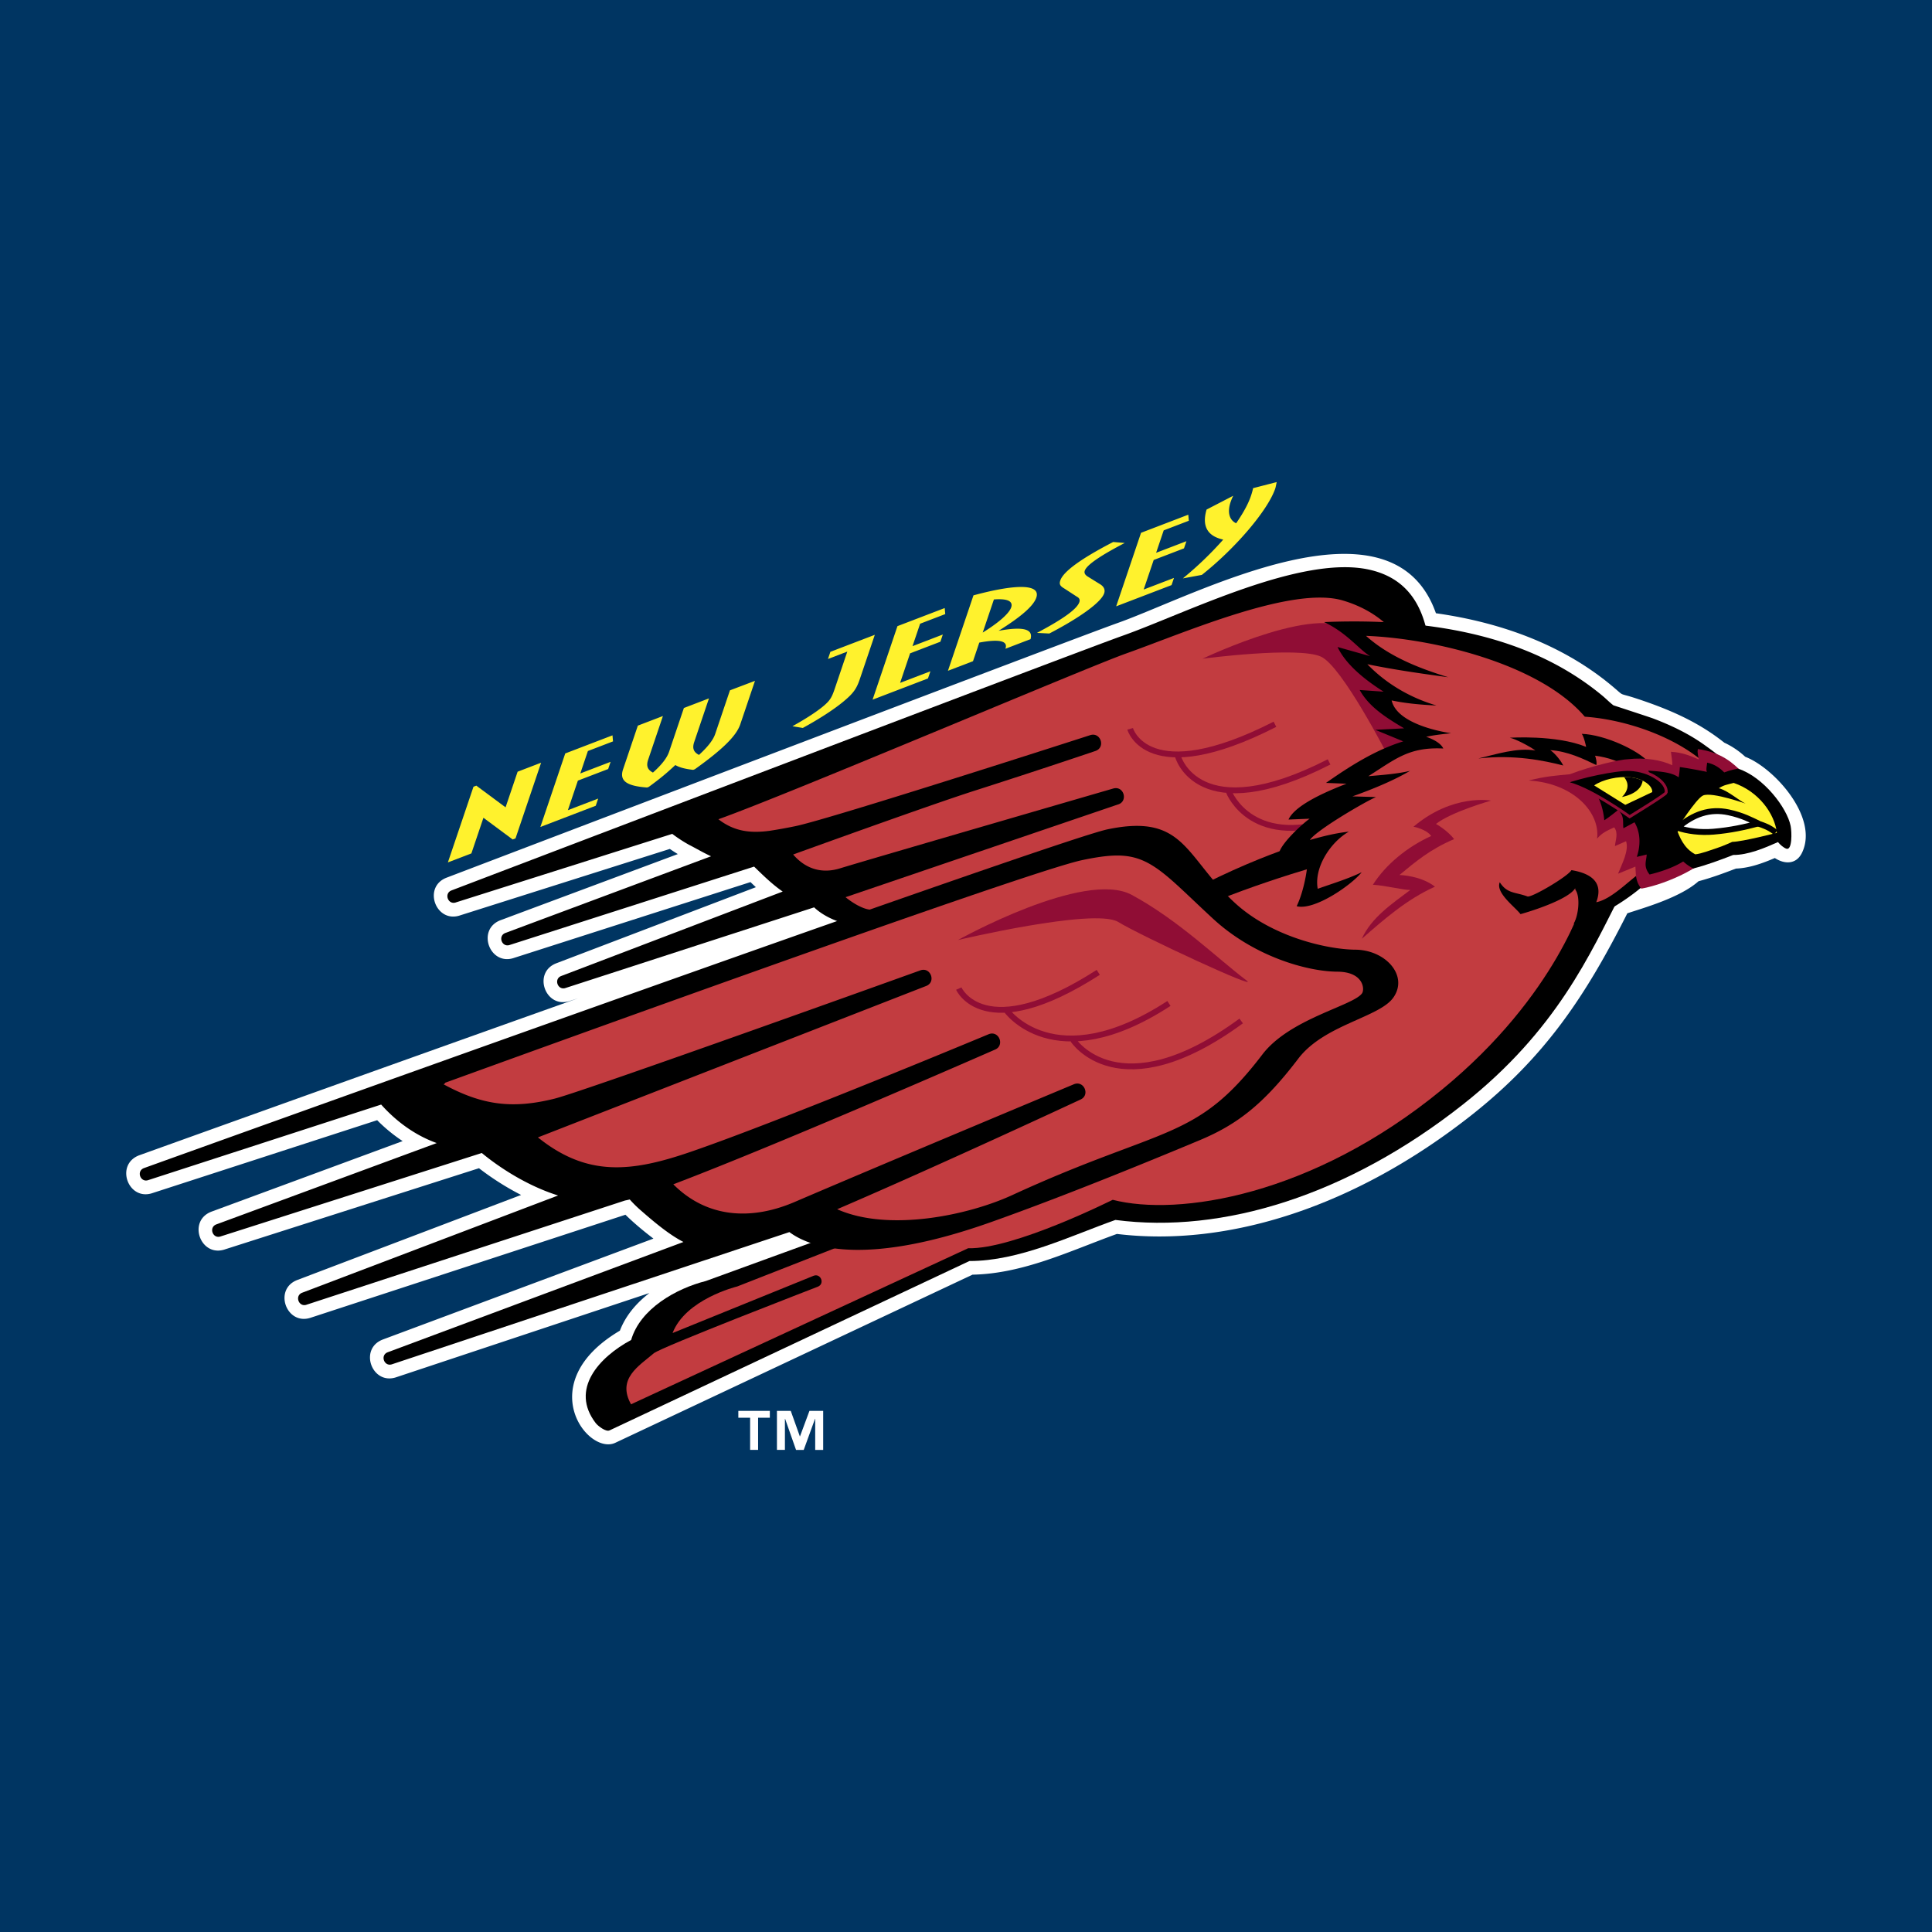 <svg xmlns="http://www.w3.org/2000/svg" width="2500" height="2500" viewBox="0 0 192.756 192.756"><path fill-rule="evenodd" clip-rule="evenodd" fill="#003562" d="M0 0h192.756v192.756H0V0z"/><path d="M64.792 129.006l-25.229 8.391c-2.454.859-3.806-2.844-1.351-3.76l26.981-10.062c-.968-.74-1.921-1.525-2.792-2.381L31.03 131.458c-2.448.852-3.799-2.84-1.351-3.76l22.313-8.477a27.12 27.12 0 0 1-4.204-2.668l-25.317 8.088c-2.459.871-3.819-2.842-1.358-3.76l19.058-7.033a15.953 15.953 0 0 1-2.541-2.086l-22.376 7.258c-2.462.877-3.823-2.84-1.355-3.76 0 0 21.237-7.641 43.771-15.66l-.799.26c-2.45.846-3.792-2.85-1.341-3.764l19.884-7.581c-.181-.167-.36-.337-.538-.509L51.315 95.56c-2.458.872-3.821-2.84-1.361-3.758l17.672-6.59a15.903 15.903 0 0 1-.795-.514l-20.892 6.618c-2.457.868-3.816-2.843-1.358-3.76.851-.324 62.51-23.835 66.944-25.405 7.707-2.731 27.342-13.457 31.738-.968 6.33.895 12.488 3.057 17.449 7.155 1.541 1.271.564.699 2.529 1.344 3.174 1.043 6.146 2.297 8.787 4.412a7.955 7.955 0 0 1 2.094 1.409c2.883 1.104 7.369 6.061 5.664 9.577-.58 1.197-1.76 1.148-2.709.525-1.236.529-2.531 1.001-3.889 1.054-1.217.467-2.467.929-3.725 1.261-1.844 1.644-5.441 2.646-7.104 3.2-4.131 8.192-8.166 14.313-15.557 20.144-11.566 9.125-24.271 13.195-35.367 11.846-4.678 1.688-9.33 3.967-14.41 4.064l-35.632 16.771c-2.762 1.311-8.364-5.971.453-11.184.586-1.529 1.668-2.775 2.946-3.755z" fill-rule="evenodd" clip-rule="evenodd" fill="#fff"/><path d="M85.747 92.294c-1.45.066-3.408-.704-4.521-1.767L56.45 98.564c-.796.297-1.241-.896-.445-1.193l22.086-8.42c-1.008-.69-1.943-1.602-2.854-2.49l-24.363 7.812c-.796.296-1.241-.897-.445-1.194L70.94 85.43c-.845-.392-1.572-.83-2.188-1.139a13.906 13.906 0 0 1-1.68-1.096l-21.571 6.833c-.796.297-1.242-.897-.446-1.194 0 0 62.46-23.817 66.923-25.398 6.301-2.232 17.936-8.173 24.736-6.577 5.744 1.349 6.209 7.041 6.072 12.528L139.85 89.57l-54.103 2.724z" fill-rule="evenodd" clip-rule="evenodd"/><path d="M141.008 70.738c.932-4.994-1.838-9.29-7.029-10.827-5.059-1.499-15.816 3.229-21.633 5.29-3.982 1.411-33.652 14.042-40.671 16.535 1.645 1.276 3.296 1.391 5.104 1.155a51.17 51.17 0 0 0 2.567-.463c3.563-.732 29.409-9.077 29.409-9.077 1.049-.356 1.584 1.217.535 1.574 0 0-5.572 1.892-12.053 3.962-4.545 1.452-18.104 6.367-18.104 6.367 1.098 1.283 2.678 2.001 4.683 1.38 2.614-.809 27.271-7.969 27.271-7.969 1.072-.28 1.494 1.327.422 1.608-.027.008-27.148 9.239-27.148 9.239.845.692 1.938 1.283 2.632 1.25l51.188-3.11 2.827-16.914z" fill-rule="evenodd" clip-rule="evenodd" fill="#c23c40"/><path d="M161.691 89.229c-3.014 5.88-6.352 13.564-15.73 20.962-11.469 9.051-23.953 12.936-34.676 11.523-4.543 1.611-9.584 4.098-14.568 4.1L60.815 142.71c-.366.18-1.171-.455-1.377-.723-2.602-3.383.338-6.586 3.532-8.299.909-3.129 4.511-5.139 7.458-5.883l13.405-4.879 28.022-29.789c9.016-6.345 18.217-9.024 18.271-9.04 21.669.767 32.192 2.478 31.565 5.132z" fill-rule="evenodd" clip-rule="evenodd"/><path d="M112.754 72.715s1.688 6.044 14.447-.453m-9.683 3.187s1.975 7.266 15.084.566m-9.989 2.999s2.328 6.021 11.408 2.461" fill="none" stroke="#900d35" stroke-width=".583" stroke-miterlimit="2.613"/><path d="M119.986 65.718s12.602-6.042 15.117-2.366c14.236 9.264 3.389 12.087 3.389 12.087s-4.598-8.986-6.703-9.928c-2.322-1.039-11.803.207-11.803.207z" fill-rule="evenodd" clip-rule="evenodd" fill="#900d35"/><path d="M158.098 89.456s-2.672 9.776-14.246 19.265c-12.941 10.611-26.314 12.664-32.834 10.984-.023-.004-9.854 4.955-14.427 4.832l-33.633 15.57c-1.428-2.553.779-3.82 2.277-5.094.718-.609 16.366-6.643 16.366-6.643.721-.293.283-1.373-.438-1.082l-14.061 5.709c1.299-3.373 6.348-4.621 6.451-4.646l11.692-4.582c.516-.203 28.112-29.816 28.112-29.816 4.24-3.004 11.83-5.68 17.709-7.43l.17-2.146c-.385-.205-.779-.341-.92-.635-.809-1.67 6.229-4.346 5.492-6.12-.242-.584.832-.742 1.523-1.112 1.062-.591 1.721-.996 2.953-1.476.645-.245 1.52-.367 1.357-.865-.207-.645.373-1.181-.518-1.591-1.143-.526-2.977-1.552-3.352-2.618-.176-.497 1.842-.577 1.213-.91-1.416-.752-2.691-1.719-3.037-2.682-.184-.506 2.615-.337 2.449-.849-.398-1.219-2.225-1.404-3.367-2.439 5.619-.567 9.332.189 14.523 1.916 2.783.908 4.469 1.691 6.189 3.324 2.936 2.755 5.512 2.998 9.826 4.615 2.496.92 5.096 2.243 5.006 3.989-.123 2.426-2.287 3.686-3.715 5.821-1.055 1.583-.75 2.587-1.871 4.038-1.441 1.841-3.371 2.599-5.732 4.016-.71-.393-1.144-1.409-1.157-1.343z" fill-rule="evenodd" clip-rule="evenodd" fill="#c23c40"/><path fill-rule="evenodd" clip-rule="evenodd" fill="#fff22d" d="M47.524 78.384l2.917 2.164 1.202-3.555 2.345-.899-2.554 7.551-.285.109-2.916-2.165-1.202 3.556-2.346.898 2.554-7.55.285-.109zM61.108 73.365l.053.603-2.507.962-.757 2.237 3.023-1.159-.242.717-3.023 1.158-.998 2.95 3.024-1.16-.243.717-5.525 2.117 2.481-7.335 4.714-1.807zM64.734 78.505l-.169.066c-2.046-.15-2.793-.659-2.4-1.822l1.472-4.352 2.503-.959-1.472 4.353c-.21.622-.069 1.008.477 1.289.912-.815 1.412-1.489 1.615-2.091l1.472-4.353 2.502-.958-1.472 4.352c-.21.622-.069 1.008.476 1.288.881-.804 1.414-1.49 1.617-2.09l1.472-4.353 2.498-.947-1.468 4.341c-.39 1.152-1.765 2.503-4.532 4.479l-.168.062c-.867-.101-1.389-.252-1.779-.481-.92.857-1.463 1.309-2.644 2.176zM87.28 63.336l-1.498 4.428c-.328.969-.655 1.422-1.64 2.237-.974.806-2.396 1.722-4.045 2.628l-1.037-.174.196-.109c1.423-.797 2.586-1.583 3.164-2.137.42-.396.597-.708.853-1.465l1.263-3.733-1.929.736.242-.716 4.431-1.695zM94.254 60.665l.053.603-2.507.961-.758 2.237 3.024-1.159-.242.717-3.024 1.159-.997 2.948 3.024-1.158-.243.716-5.526 2.117 2.481-7.336 4.715-1.805zM97.078 65.967l-2.502.958 2.547-7.527.154-.041c4.24-1.128 6.568-1.071 6.115.27-.279.826-1.51 1.904-3.762 3.308 2.363-.429 3.43-.208 3.205.758l-.016.073-2.508.961.02-.069c.209-.707-.633-.921-2.627-.546l-.626 1.855zm3.809-5.369c.203-.605-.348-.9-1.725-.79l-1.117 3.303c1.656-1.028 2.641-1.921 2.842-2.513zM112.213 54.172l-.232.123c-2.426 1.278-3.578 2.121-3.754 2.645-.074.217.02.402.268.566l1.328.824c.309.215.463.506.338.871-.303.896-2.443 2.433-5.469 4.005l-1.236-.061.238-.128c2.547-1.36 3.775-2.297 3.994-2.943.074-.219.012-.409-.242-.539l-1.262-.821c-.434-.252-.52-.437-.396-.802.307-.908 2.131-2.21 5.277-3.837l1.148.097zM118.555 51.352l.054.603-2.507.961-.756 2.237 3.023-1.158-.242.716-3.023 1.159-.999 2.948 3.024-1.158-.242.716-5.526 2.118 2.481-7.336 4.713-1.806zM120.381 50.839l2.658-1.376-.053.109c-.113.238-.178.43-.211.525-.34 1.007-.125 1.797.557 2.108.717-1.035 1.213-1.955 1.471-2.716.043-.129.133-.396.199-.691l.021-.095 2.354-.607c-.064.306-.105.53-.143.64-.729 2.154-3.932 5.931-7.324 8.621l-1.893.349.143-.121a34.847 34.847 0 0 0 3.883-3.75c-1.578-.34-2.15-1.346-1.662-2.996z"/><path d="M154.666 74.841c1.721.108 3.283.852 4.59 1.485.098-.167-.039-.804-.125-.93 1.131.131 2.932.641 3.236 1.372.107.279 1.006.341.902.062 0 0 1.344-.635 1.209-.793-1.018-1.176-4.354-2.738-6.664-2.822.234.302.441 1.324.436 1.302-3-1.225-7.619-.911-7.619-.911.547.093 2.07.903 2.553 1.273-1.816-.313-3.939.38-5.682.792 3.611-.409 6.586.223 8.465.701-.401-.758-1.028-1.365-1.301-1.531z" fill-rule="evenodd" clip-rule="evenodd"/><path d="M135.854 87.025c-1.381.667-2.938 1.135-4.385 1.65-.391-2.152 1.311-4.689 3.109-5.7-1.307.137-2.629.47-3.891.829.637-.973 5.494-3.812 6.596-4.281l-2.348-.069c2.025-.717 4.184-1.617 5.74-2.546-1.285.308-2.842.419-4.156.534 2.727-1.724 4.051-2.928 7.48-2.764-.27-.578-1.139-.978-1.709-1.167.814-.18 1.66-.267 2.49-.356-1.803-.271-5.457-1.169-5.936-3.274 1.461.309 2.984.436 4.475.506-2.602-.764-5.01-2.161-6.896-4.118 2.664.551 5.377.934 8.074 1.3-2.92-.897-5.902-2.058-8.209-4.129 6.691.255 17.316 2.78 21.828 8.065 4.057.283 8.953 1.962 12 4.651.896.209 1.496-.049 1.906-.188-.447-.575-1.305-1.163-1.887-1.586-1.584-1.15-3.393-2.017-5.219-2.706-.346-.13-3.943-1.304-3.947-1.307-.396-.302-.74-.665-1.125-.981a27.366 27.366 0 0 0-3.189-2.273c-7.209-4.409-16.258-5.397-24.553-5.05 2.277 1.07 3.465 2.707 4.592 3.401l-3.246-.915c.873 1.844 2.91 3.391 4.598 4.458l-2.389-.167c.955 1.73 2.723 2.804 4.434 3.824l-2.879.148 2.791 1.151c-2.814.87-5.385 2.516-7.709 4.145l2.049.082c-3.375 1.298-5.303 2.49-5.787 3.574l2.104-.083c-.811.585-2.707 2.355-3.018 3.32.631-.054 2.254-.474 2.766.395.213.362-.207 3.32-1.041 5.014 1.756.463 5.463-2.101 6.487-3.387zM151.701 91.204c1.176-.324 4.783-1.476 5.457-2.586l.01.135c.551.752.289 2.684-.176 3.423 2.764-.556 6.152-2.945 7.639-4.431.047-.046-1.066-.604-1.066-.604-1.18.853-2.848 2.597-4.307 2.874.707-1.854-.336-2.853-2.475-3.201-.348.625-3.99 2.774-4.389 2.625-1.221-.456-2.01-.253-2.762-1.417-.441 1.055 1.524 2.458 2.069 3.182z" fill-rule="evenodd" clip-rule="evenodd"/><path d="M173.793 77.025c-.852-.84-1.947-1.938-4.393-2.292-.088.356.049.687.074 1.032-.871-.382-1.662-.695-2.762-.759.025.348.166.994.125 1.342-1.088-.529-2.768-.793-4.385-.603-.799.012-3.676.677-5.828 1.5-1.357.14-2.287.175-4.117.625 4.529.263 7.16 3.231 6.834 5.798.543-.616.957-.766 1.701-1.121.451.535.127 1.309.08 1.868l1.111-.488c.314.943-.436 2.317-.801 3.244l1.732-.711c.068.662-.068 1.369.588 2.201 2.723-.488 6.637-2.419 7.094-3.764l2.947-7.872z" fill-rule="evenodd" clip-rule="evenodd" fill="#900d35"/><path d="M169.307 84.452c-.514 1.574-3.389 2.484-4.727 2.797-.658-.823-.307-1.367-.291-1.991l-.984.233c.363-1.067.412-2.365-.23-3.452l-1.107.597c-.082-.667.119-1.209-.533-1.822 0 0-.996.808-1.377 1.022-.094-1.107-.465-2.363-1.301-3.426l5.852-.422s.033-.391-.01-.633a1.47 1.47 0 0 0-.154-.466c1.32.083 2.338.175 3.035.664 0 0 .1-.531.119-1.024 1.236.175 2.703.483 2.703.483-.104-.194-.025-.504.02-.92 1.096.219 1.811 1.015 2.219 1.606l-3.234 6.754z" fill-rule="evenodd" clip-rule="evenodd"/><path d="M156.09 78.081c2.268.343 6.5 3.4 6.5 3.4s3.619-2.211 3.645-2.4c.133-1.017-1.584-2.218-3.645-2.311-1.373-.062-5.037.736-6.5 1.311z" fill-rule="evenodd" clip-rule="evenodd" stroke="#900d35" stroke-width=".292" stroke-miterlimit="2.613"/><path d="M159.051 78.362c.861-.596 2.381-.938 3.643-.81 1.215.124 2.193.817 2.15 1.474l-2.691 1.274-3.102-1.938z" fill-rule="evenodd" clip-rule="evenodd" fill="#fff22d"/><path d="M163.889 77.885c-.057.468-.408 1.276-2.064 1.632.963-.965.42-1.746.199-1.99.229-.004.453.003.67.025.443.045.853.166 1.195.333zM173.406 76.687c2.545.835 4.883 3.905 5.246 5.715.123.615.164 2.455-.418 2.275-.268-.083-.662-.421-.844-.663-1.342.597-2.984 1.294-4.467 1.286-1.299.5-2.635 1.007-3.984 1.349-1.275-.659-1.889-1.663-2.459-2.907-2.066.037 1.24-4.372 2.467-5.262.373-.271.811-.455 1.346-.424 1.168-.776 1.736-1.112 3.113-1.369z" fill-rule="evenodd" clip-rule="evenodd"/><path d="M174.574 82.029c-1.953-.126-5.521 1.018-6.332.279.037-.024 1.01-.683 1.557-.853 1.154-.358 3.049-.079 4.775.574z" fill-rule="evenodd" clip-rule="evenodd" fill="#fff" stroke="#000" stroke-width=".125" stroke-miterlimit="2.613"/><path d="M140.707 88.792c-1.842 1.388-3.881 2.748-4.84 4.871 2.145-1.874 4.475-3.941 7.301-5.199-1.434-1.123-3.545-1.166-3.545-1.166 1.602-1.327 3.092-2.582 5.451-3.578-.652-.875-1.805-1.516-1.805-1.516 1.498-1.194 5.486-2.327 5.486-2.327s-3.787-.723-7.732 2.603c0 0 1.273.234 1.77.927-2.375 1.072-4.547 2.852-5.82 4.864 1.437.1 2.89.511 3.734.521z" fill-rule="evenodd" clip-rule="evenodd" fill="#900d35"/><path d="M78.758 122.926l-39.625 13.18c-.796.297-1.242-.898-.446-1.193l29.499-11c-1.315-.682-2.63-1.734-4.19-3.098a12.224 12.224 0 0 1-1.166-1.143 9.946 9.946 0 0 1-.478.105l-31.746 10.387c-.795.299-1.244-.895-.449-1.193l25.522-9.697c-3.639-1.148-6.55-3.357-7.61-4.24l-26.038 8.318c-.796.297-1.242-.898-.445-1.195l21.985-8.113c-2.536-.912-4.383-2.543-5.542-3.842l-23.218 7.531c-.796.297-1.242-.896-.445-1.193 0 0 90.817-32.68 96.116-33.793 7.734-1.625 7.719 2.714 12.701 7.315 3.779 3.487 9.404 4.672 12.031 4.688 3.035.019 5.344 2.606 3.793 4.788-1.404 1.977-6.889 2.691-9.471 6.076-3.486 4.578-6.111 6.586-9.865 8.152-3.67 1.531-12.828 5.338-20.861 8.186-11.903 4.22-17.638 2.773-20.052.974z" fill-rule="evenodd" clip-rule="evenodd"/><path d="M67.176 118.158c3.352 3.365 7.769 3.625 12.099 1.766 8.864-3.805 27.858-11.744 27.858-11.744 1.021-.432 1.67 1.098.648 1.531 0 0-14.044 6.549-24.257 10.934 5.15 2.293 13.113.594 17.462-1.408 7.543-3.473 12.16-4.807 15.744-6.393 3.443-1.525 5.885-3.268 9.217-7.639 2.727-3.578 9.061-4.857 9.941-6.098.287-.404.156-2.145-2.449-2.162-3.016-.018-8.32-1.504-12.42-5.29-1.52-1.403-2.713-2.571-3.756-3.512-3.182-2.872-4.779-3.277-9.295-2.329-5.648 1.186-57.875 20.155-63.544 22.208a.296.296 0 0 1-.172.158c3.842 2.086 6.856 2.484 11.079 1.432 2.961-.738 36.482-12.795 36.482-12.795 1.039-.385 1.617 1.174.578 1.559l-38.723 15.102c4.918 3.949 9.3 3.482 15.229 1.445 9.189-3.158 29.757-11.746 29.757-11.746 1.037-.391 1.623 1.166.586 1.557 0 0-21.05 9.239-32.064 13.424z" fill-rule="evenodd" clip-rule="evenodd" fill="#c23c40"/><path d="M95.658 98.631s2.514 5.719 13.915-1.619m-9.208 3.722s4.754 6.873 16.262-.619m-9.559 3.651s4.572 7.033 16.766-1.904" fill="none" stroke="#900d35" stroke-width=".583" stroke-miterlimit="2.613"/><path d="M172.826 83.994c-.014 0-.84.394-1.549.625-.682.222-1.52.552-2.139.618-1.176-.62-1.57-1.782-1.859-2.488 0 0 1.922-3.051 2.627-3.378.896-.417 4.51.905 4.242.795-.6-.248-1.703-1.265-2.658-1.526.551-.339.762-.334 1.477-.529 2.494.844 4.086 3.062 4.312 4.977 0-.001-3.396.886-4.453.906z" fill-rule="evenodd" clip-rule="evenodd" fill="#fff22d"/><path d="M167.365 82.583c1.592-1.375 3.232-1.932 5.096-1.535 1.42.302 2.305.795 2.977 1.108-1.322.357-2.789.68-4.49.822-1.29.108-2.594-.052-3.583-.395z" fill-rule="evenodd" clip-rule="evenodd" fill="#fff" stroke="#000" stroke-width=".583" stroke-miterlimit="2.613"/><path d="M175.355 82.148c.758.252 1.125.386 1.814.903" fill="none" stroke="#000" stroke-width=".583" stroke-miterlimit="2.613"/><path d="M95.575 93.787s12.628-7.055 17.341-4.504c4.711 2.551 8.615 6.405 11.438 8.526 1.561 1.172-10.59-4.464-12.85-5.859-2.514-1.344-15.929 1.837-15.929 1.837z" fill-rule="evenodd" clip-rule="evenodd" fill="#900d35"/><path d="M76.807 141.449h-1.171v3.203h-.796v-3.203h-1.176v-.688h3.143v.688zm5.322 3.209h-.796v-3.102h-.018l-1.127 3.102h-.767l-1.09-3.102h-.019v3.096h-.796v-3.891h1.378l.905 2.539h.019l.942-2.539h1.369v3.897z" fill-rule="evenodd" clip-rule="evenodd" fill="#fff"/></svg>
